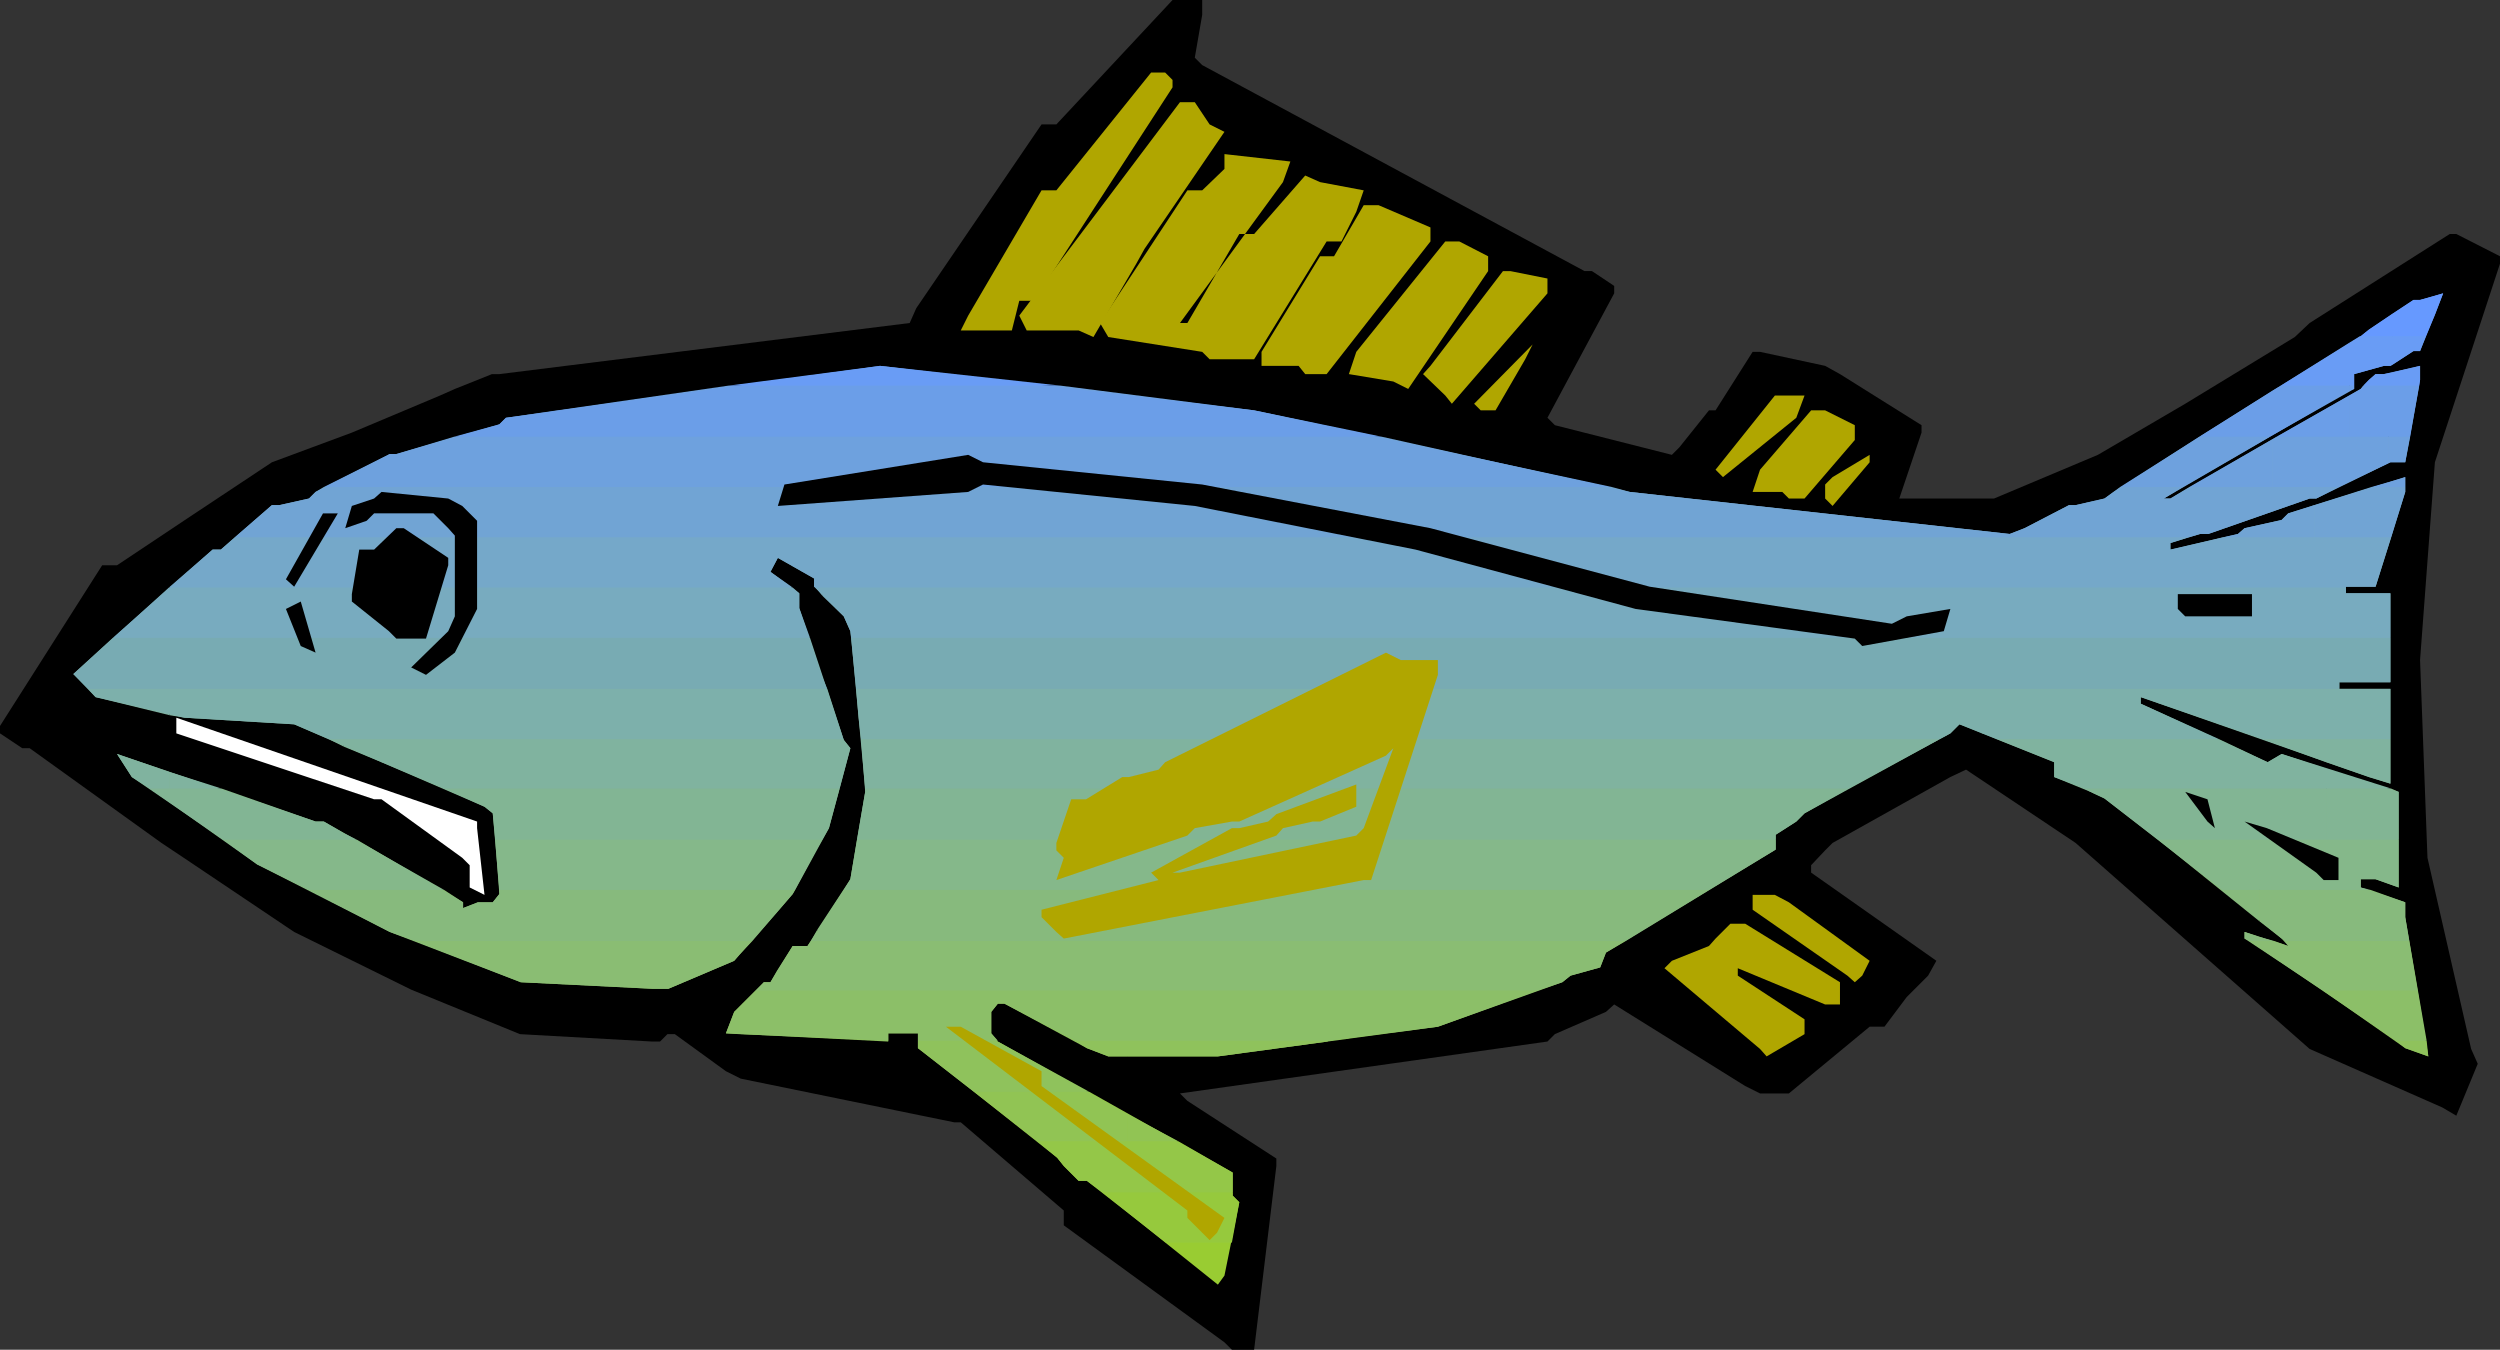 <?xml version="1.0" encoding="UTF-8" standalone="no"?>
<svg
   version="1.0"
   width="129.724mm"
   height="70.038mm"
   id="svg102"
   sodipodi:docname="Fish 037.wmf"
   xmlns:inkscape="http://www.inkscape.org/namespaces/inkscape"
   xmlns:sodipodi="http://sodipodi.sourceforge.net/DTD/sodipodi-0.dtd"
   xmlns="http://www.w3.org/2000/svg"
   xmlns:svg="http://www.w3.org/2000/svg">
  <rect width="100%" height="100%" fill="#333333" stroke="none"/>
  <sodipodi:namedview
     id="namedview102"
     pagecolor="#ffffff"
     bordercolor="#000000"
     borderopacity="0.25"
     inkscape:showpageshadow="2"
     inkscape:pageopacity="0.0"
     inkscape:pagecheckerboard="0"
     inkscape:deskcolor="#d1d1d1"
     inkscape:document-units="mm" />
  <defs
     id="defs1">
    <pattern
       id="WMFhbasepattern"
       patternUnits="userSpaceOnUse"
       width="6"
       height="6"
       x="0"
       y="0" />
  </defs>
  <path
     style="fill:#000000;fill-opacity:1;fill-rule:evenodd;stroke:none"
     d="m 240.137,263.255 -31.512,-22.948 v -2.909 l -20.2,-17.292 h -1.293 l -41.854,-8.565 -2.909,-1.454 -10.019,-7.272 h -1.454 l -1.454,1.454 h -1.454 L 101.969,202.815 80.638,194.088 57.691,182.776 36.037,168.231 31.674,165.322 5.818,146.738 H 4.363 L 0,143.829 v -1.454 l 20.038,-31.513 h 2.909 l 13.09,-8.727 17.291,-11.474 15.675,-5.818 17.291,-7.272 2.909,-1.293 7.272,-2.909 h 1.454 L 178.406,63.349 179.699,60.44 204.262,24.402 h 2.909 L 229.957,0 h 1.454 4.363 v 2.909 l -1.454,8.403 1.454,1.454 74.982,40.401 h 1.454 l 4.363,2.909 v 1.454 l -13.09,24.402 1.454,1.454 22.947,5.818 1.454,-1.454 5.818,-7.272 h 1.293 l 7.272,-11.474 h 1.454 l 12.766,2.747 2.909,1.616 15.998,10.02 v 1.454 l -4.363,12.928 h 1.454 17.13 l 20.362,-8.565 17.13,-10.02 21.493,-13.09 2.909,-2.747 27.472,-17.453 h 1.293 l 8.565,4.363 v 1.454 l -12.766,38.947 -2.909,38.785 1.454,38.785 8.565,37.492 1.293,2.909 -4.202,10.181 -2.747,-1.616 -26.018,-11.474 -22.947,-20.201 -22.947,-20.201 -21.493,-14.383 -3.07,1.454 -23.109,12.928 -1.454,1.454 -2.747,2.909 v 1.454 l 24.563,17.292 -1.616,2.909 -2.747,2.747 -1.454,1.454 -4.363,5.818 h -2.909 l -15.837,13.09 h -1.293 -4.363 l -2.909,-1.454 -25.694,-15.999 -1.616,1.454 -10.019,4.363 -1.454,1.454 -72.074,10.181 1.454,1.454 17.453,11.312 v 1.454 l -4.363,36.038 h -1.454 -2.909 z"
     id="path1" />
  <path
     style="fill:#99cc32;fill-opacity:1;fill-rule:evenodd;stroke:none"
     d="m 216.221,233.843 22.624,18.1 1.293,-1.778 2.909,-14.383 -1.293,-1.293 v -0.646 z"
     id="path2" />
  <path
     style="fill:#96c93d;fill-opacity:1;fill-rule:evenodd;stroke:none"
     d="m 228.664,243.701 -15.514,-12.12 h -1.616 l -2.909,-2.909 -1.293,-1.616 -3.878,-3.232 h 27.634 l 10.666,6.141 v 1.616 2.909 l 1.293,1.293 -1.454,7.919 z"
     id="path3" />
  <path
     style="fill:#94c748;fill-opacity:1;fill-rule:evenodd;stroke:none"
     d="m 216.221,233.843 -3.07,-2.262 h -1.616 l -2.909,-2.909 -1.293,-1.616 -16.322,-12.928 h 22.624 l 28.118,15.837 v 1.616 2.262 z"
     id="path4" />
  <path
     style="fill:#91c454;fill-opacity:1;fill-rule:evenodd;stroke:none"
     d="m 221.069,218.491 v 5.333 h 10.019 z"
     id="path5" />
  <path
     style="fill:#91c454;fill-opacity:1;fill-rule:evenodd;stroke:none"
     d="m 221.069,204.108 v 3.071 h 17.776 l 21.493,-2.909 0.162,-0.162 z"
     id="path6" />
  <path
     style="fill:#91c454;fill-opacity:1;fill-rule:evenodd;stroke:none"
     d="m 475.911,204.108 0.323,3.071 -4.525,-1.616 -1.778,-1.454 z"
     id="path7" />
  <path
     style="fill:#91c454;fill-opacity:1;fill-rule:evenodd;stroke:none"
     d="m 221.069,207.178 v -3.071 h -10.181 l 2.262,1.454 4.202,1.616 z"
     id="path8" />
  <path
     style="fill:#91c454;fill-opacity:1;fill-rule:evenodd;stroke:none"
     d="m 221.069,223.824 v -5.333 l -25.371,-14.221 -15.675,-0.162 v 1.454 l 23.432,18.261 z"
     id="path9" />
  <path
     style="fill:#8fc25c;fill-opacity:1;fill-rule:evenodd;stroke:none"
     d="m 191.011,214.127 -10.989,-8.565 v -2.909 h -5.818 v 1.616 l -31.835,-1.616 1.616,-4.202 4.202,-4.202 h 153.358 l -19.554,7.111 -21.654,2.909 -21.493,2.909 h -21.493 l -4.202,-1.616 -16.16,-8.727 h -1.293 l -1.293,1.616 v 1.293 2.909 l 1.293,1.616 17.938,9.858 z"
     id="path10" />
  <path
     style="fill:#8fc25c;fill-opacity:1;fill-rule:evenodd;stroke:none"
     d="m 474.134,194.25 2.101,12.928 -4.525,-1.616 -16.16,-11.312 z"
     id="path11" />
  <path
     style="fill:#8cbf68;fill-opacity:1;fill-rule:evenodd;stroke:none"
     d="m 144.955,197.482 v 5.333 l 29.25,1.293 v -1.454 h 5.818 v 1.454 h 15.675 l -1.293,-1.454 v -2.909 -1.293 l 1.293,-1.616 h 1.293 l 13.898,7.272 h 49.611 l 21.493,-2.747 24.402,-8.727 1.616,-1.293 5.818,-1.616 1.131,-2.909 3.878,-2.262 H 159.014 l -0.646,0.97 h -2.909 l -4.363,7.111 h -1.293 z"
     id="path12" />
  <path
     style="fill:#8cbf68;fill-opacity:1;fill-rule:evenodd;stroke:none"
     d="m 144.955,184.553 v 2.747 l 2.586,-2.747 z"
     id="path13" />
  <path
     style="fill:#8cbf68;fill-opacity:1;fill-rule:evenodd;stroke:none"
     d="m 475.911,204.108 -3.394,-19.554 h -24.24 l 0.485,0.97 -2.747,-0.97 h -4.848 l 28.765,19.554 z"
     id="path14" />
  <path
     style="fill:#8cbf68;fill-opacity:1;fill-rule:evenodd;stroke:none"
     d="m 144.955,187.301 v -2.747 H 81.446 l 20.685,8.08 26.018,1.293 h 2.909 l 12.928,-5.495 z"
     id="path15" />
  <path
     style="fill:#8cbf68;fill-opacity:1;fill-rule:evenodd;stroke:none"
     d="m 144.955,202.815 v -5.333 l -0.97,0.97 -1.616,4.202 z"
     id="path16" />
  <path
     style="fill:#8abd73;fill-opacity:1;fill-rule:evenodd;stroke:none"
     d="m 152.389,190.371 v 3.879 h 149.157 l 4.848,-1.616 1.616,-1.293 5.818,-1.616 1.131,-2.909 20.2,-12.282 H 165.478 l -7.11,10.989 h -2.909 z"
     id="path17" />
  <path
     style="fill:#8abd73;fill-opacity:1;fill-rule:evenodd;stroke:none"
     d="m 152.389,174.534 v 4.363 l 3.07,-3.555 0.485,-0.808 z"
     id="path18" />
  <path
     style="fill:#8abd73;fill-opacity:1;fill-rule:evenodd;stroke:none"
     d="m 464.923,174.534 6.787,2.424 v 2.909 l 2.424,14.383 H 455.55 L 440.198,184.069 v -1.293 l 8.565,2.747 -1.293,-1.454 -11.635,-9.535 z"
     id="path19" />
  <path
     style="fill:#8abd73;fill-opacity:1;fill-rule:evenodd;stroke:none"
     d="m 152.389,178.897 v -4.363 H 97.929 v 0.808 l -1.293,1.616 h -1.616 -1.293 l -2.909,1.131 v -1.131 l -3.717,-2.424 h -26.502 l 15.837,8.242 25.694,9.858 26.018,1.293 h 2.909 l 12.928,-5.495 z"
     id="path20" />
  <path
     style="fill:#8abd73;fill-opacity:1;fill-rule:evenodd;stroke:none"
     d="m 152.389,194.25 v -3.879 l -1.293,2.262 h -1.293 l -1.616,1.616 z"
     id="path21" />
  <path
     style="fill:#87ba7d;fill-opacity:1;fill-rule:evenodd;stroke:none"
     d="m 443.107,183.745 v 0.808 h 2.909 z"
     id="path22" />
  <path
     style="fill:#87ba7d;fill-opacity:1;fill-rule:evenodd;stroke:none"
     d="m 443.107,164.676 v 15.999 l 4.363,3.394 0.808,0.485 h 24.24 l -0.808,-4.687 v -2.909 l -8.726,-2.909 v -1.616 h 2.909 l 4.525,1.616 v -9.373 z"
     id="path23" />
  <path
     style="fill:#87ba7d;fill-opacity:1;fill-rule:evenodd;stroke:none"
     d="M 443.107,180.675 V 164.676 H 423.23 Z"
     id="path24" />
  <path
     style="fill:#87ba7d;fill-opacity:1;fill-rule:evenodd;stroke:none"
     d="m 443.107,184.553 v -0.808 l -2.909,-0.97 v 1.293 l 0.97,0.485 z"
     id="path25" />
  <path
     style="fill:#87ba7d;fill-opacity:1;fill-rule:evenodd;stroke:none"
     d="m 160.307,182.291 v 2.262 h 158.529 l 29.411,-17.938 v -1.939 h -180.184 l -1.293,7.757 z"
     id="path26" />
  <path
     style="fill:#87ba7d;fill-opacity:1;fill-rule:evenodd;stroke:none"
     d="m 160.307,164.676 v 1.616 l 0.97,-1.616 z"
     id="path27" />
  <path
     style="fill:#87ba7d;fill-opacity:1;fill-rule:evenodd;stroke:none"
     d="m 160.307,166.292 v -1.616 H 97.121 l 0.808,10.666 -1.293,1.616 h -1.616 -1.293 l -2.909,1.131 v -1.131 L 69.973,164.676 h -26.179 l 6.626,4.848 26.018,13.252 5.01,1.778 h 66.094 l 7.918,-9.212 z"
     id="path28" />
  <path
     style="fill:#87ba7d;fill-opacity:1;fill-rule:evenodd;stroke:none"
     d="m 160.307,184.553 v -2.262 l -1.293,2.262 z"
     id="path29" />
  <path
     style="fill:#85b88a;fill-opacity:1;fill-rule:evenodd;stroke:none"
     d="m 165.478,174.534 1.293,-2.101 2.909,-17.13 v -0.646 h 192.789 l -8.565,4.848 -1.616,1.616 -4.04,2.586 v 2.909 l -13.09,7.919 z"
     id="path30" />
  <path
     style="fill:#85b88a;fill-opacity:1;fill-rule:evenodd;stroke:none"
     d="m 164.67,154.656 -2.101,7.757 -6.626,12.12 H 97.929 l -1.293,-15.029 -1.616,-1.293 -7.918,-3.555 z"
     id="path31" />
  <path
     style="fill:#85b88a;fill-opacity:1;fill-rule:evenodd;stroke:none"
     d="m 60.6,174.534 -10.181,-5.01 -21.008,-14.868 h 14.059 l 18.422,6.464 h 1.616 l 23.594,13.413 z"
     id="path32" />
  <path
     style="fill:#85b88a;fill-opacity:1;fill-rule:evenodd;stroke:none"
     d="m 468.963,154.656 1.454,0.646 v 2.909 15.837 l -4.525,-1.616 h -2.909 v 1.616 l 1.939,0.485 h -29.088 l -23.109,-17.938 -2.747,-1.293 -1.131,-0.646 z"
     id="path33" />
  <path
     style="fill:#82b594;fill-opacity:1;fill-rule:evenodd;stroke:none"
     d="m 456.196,150.778 v 13.898 h 14.221 v -6.464 -2.909 z"
     id="path34" />
  <path
     style="fill:#82b594;fill-opacity:1;fill-rule:evenodd;stroke:none"
     d="m 456.196,144.96 v 4.525 l 8.403,2.909 4.202,1.293 v -8.727 z"
     id="path35" />
  <path
     style="fill:#82b594;fill-opacity:1;fill-rule:evenodd;stroke:none"
     d="m 168.064,164.676 1.616,-9.373 -0.808,-10.343 h 211.534 l -26.502,14.544 -1.616,1.616 -4.04,2.586 v 0.97 z"
     id="path36" />
  <path
     style="fill:#82b594;fill-opacity:1;fill-rule:evenodd;stroke:none"
     d="m 456.196,149.485 v -4.525 H 443.753 Z"
     id="path37" />
  <path
     style="fill:#82b594;fill-opacity:1;fill-rule:evenodd;stroke:none"
     d="m 456.196,164.676 v -13.898 l -8.726,-2.909 -2.747,1.616 -9.534,-4.525 h -43.632 l 11.312,4.525 v 2.909 l 7.11,2.909 2.747,1.293 10.504,8.08 z"
     id="path38" />
  <path
     style="fill:#82b594;fill-opacity:1;fill-rule:evenodd;stroke:none"
     d="m 67.387,163.383 v 1.293 h 2.586 z"
     id="path39" />
  <path
     style="fill:#82b594;fill-opacity:1;fill-rule:evenodd;stroke:none"
     d="m 67.387,144.96 v 1.454 l 7.434,3.071 20.2,8.727 1.616,1.293 0.485,5.171 h 64.155 l 1.293,-2.262 4.202,-15.676 -1.293,-1.616 v -0.162 z"
     id="path40" />
  <path
     style="fill:#82b594;fill-opacity:1;fill-rule:evenodd;stroke:none"
     d="m 67.387,146.415 v -1.454 h -2.909 z"
     id="path41" />
  <path
     style="fill:#82b594;fill-opacity:1;fill-rule:evenodd;stroke:none"
     d="m 67.387,164.676 v -1.293 L 63.509,161.121 H 61.893 l -38.946,-13.252 2.909,4.525 17.938,12.282 z"
     id="path42" />
  <path
     style="fill:#80b39f;fill-opacity:1;fill-rule:evenodd;stroke:none"
     d="m 169.68,154.656 -1.293,-13.898 -0.485,-5.656 h 300.899 v 2.909 15.676 l -4.202,-1.293 -44.763,-15.676 v 1.293 l 24.886,11.474 2.747,-1.616 21.493,6.787 h -60.115 l -5.979,-2.262 v -2.909 l -18.584,-7.434 -1.778,1.778 -20.038,10.828 z"
     id="path43" />
  <path
     style="fill:#80b39f;fill-opacity:1;fill-rule:evenodd;stroke:none"
     d="m 33.29,151.424 v 3.232 h 10.181 z"
     id="path44" />
  <path
     style="fill:#80b39f;fill-opacity:1;fill-rule:evenodd;stroke:none"
     d="m 33.29,135.102 v 5.171 l 2.909,0.485 21.493,1.293 17.13,7.434 12.282,5.171 h 77.568 l 2.101,-7.919 -1.293,-1.616 -3.232,-10.02 z"
     id="path45" />
  <path
     style="fill:#80b39f;fill-opacity:1;fill-rule:evenodd;stroke:none"
     d="m 33.29,140.274 v -5.171 H 17.291 l 1.454,1.616 z"
     id="path46" />
  <path
     style="fill:#80b39f;fill-opacity:1;fill-rule:evenodd;stroke:none"
     d="m 33.29,154.656 v -3.232 l -10.342,-3.555 2.909,4.525 3.555,2.262 z"
     id="path47" />
  <path
     style="fill:#7db0ab;fill-opacity:1;fill-rule:evenodd;stroke:none"
     d="m 168.872,144.96 -0.485,-4.202 -1.454,-15.676 h 301.868 v 8.727 h -2.909 -7.11 v 1.293 h 10.019 v 2.909 6.949 H 443.753 l -23.917,-8.242 v 1.293 l 15.352,6.949 h -43.632 l -7.272,-2.909 -1.778,1.778 -2.101,1.131 z"
     id="path48" />
  <path
     style="fill:#7db0ab;fill-opacity:1;fill-rule:evenodd;stroke:none"
     d="m 165.478,145.122 -6.626,-20.039 H 22.139 l -7.757,7.111 4.363,4.525 17.453,4.04 21.493,1.293 6.787,2.909 H 165.478 Z"
     id="path49" />
  <path
     style="fill:#78abb3;fill-opacity:1;fill-rule:evenodd;stroke:none"
     d="m 161.277,132.84 v 2.262 h 0.97 z"
     id="path50" />
  <path
     style="fill:#78abb3;fill-opacity:1;fill-rule:evenodd;stroke:none"
     d="m 161.277,115.225 v 1.616 l 4.202,4.04 1.293,2.909 1.131,11.312 h 300.899 -10.019 v -1.293 h 7.11 2.909 v -14.544 -2.909 h -8.726 v -1.131 z"
     id="path51" />
  <path
     style="fill:#78abb3;fill-opacity:1;fill-rule:evenodd;stroke:none"
     d="m 161.277,116.841 v -1.616 h -1.293 z"
     id="path52" />
  <path
     style="fill:#78abb3;fill-opacity:1;fill-rule:evenodd;stroke:none"
     d="m 161.277,135.102 v -2.262 l -4.525,-13.575 v -2.909 l -1.293,-1.131 H 33.128 l -18.746,16.969 2.909,2.909 z"
     id="path53" />
  <path
     style="fill:#78abbf;fill-opacity:1;fill-rule:evenodd;stroke:none"
     d="m 166.933,125.083 -0.162,-1.293 -1.293,-2.909 -5.818,-5.818 V 113.447 l -7.11,-4.04 -1.454,2.747 5.656,4.202 v 2.909 l 2.101,5.818 H 22.139 l 19.554,-17.292 h 1.616 l 2.747,-2.424 H 429.209 l -3.555,1.131 v 1.293 l 10.342,-2.424 h 32.966 l -3.07,9.696 h -1.293 -4.525 v 1.293 h 8.726 v 2.909 5.818 z"
     id="path54" />
  <path
     style="fill:#75a8c9;fill-opacity:1;fill-rule:evenodd;stroke:none"
     d="m 159.984,115.225 -0.323,-0.162 V 113.447 l -7.11,-4.04 -1.454,2.747 4.363,3.071 H 33.128 l 8.565,-7.434 h 1.616 L 53.328,99.064 h 1.454 l 5.818,-1.293 1.293,-1.293 1.616,-0.97 H 316.089 l 3.555,0.97 74.498,8.242 2.909,-1.131 8.726,-4.525 h 1.293 l 5.656,-1.293 1.778,-1.293 1.293,-0.97 h 12.282 l -3.717,2.262 h 1.293 l 3.717,-2.262 h 29.25 l -4.363,2.262 h -1.293 l -19.877,6.949 h -1.616 l -5.818,1.778 v 1.293 l 13.251,-3.071 1.293,-1.131 7.272,-1.616 1.293,-1.293 16.322,-5.171 h 6.626 v 0.97 l -5.818,18.585 h -1.293 -4.525 v 0.162 z"
     id="path55" />
  <path
     style="fill:#71a4d4;fill-opacity:1;fill-rule:evenodd;stroke:none"
     d="m 453.934,99.064 v 6.303 h 15.029 l 2.747,-8.888 V 93.57 Z"
     id="path56" />
  <path
     style="fill:#71a4d4;fill-opacity:1;fill-rule:evenodd;stroke:none"
     d="m 453.934,85.651 v 12.12 h 0.323 l 14.544,-7.111 h 2.909 l 0.97,-5.01 z"
     id="path57" />
  <path
     style="fill:#71a4d4;fill-opacity:1;fill-rule:evenodd;stroke:none"
     d="M 453.934,97.771 V 85.651 h -7.434 l -20.846,12.12 h -1.293 L 445.207,85.651 h -13.898 l -16.806,10.828 -1.778,1.293 -5.656,1.293 h -1.293 l -8.726,4.525 -2.909,1.131 -74.498,-8.242 -48.642,-10.828 H 89.041 l -11.312,3.394 h -1.293 l -14.544,7.434 -1.293,1.293 -5.818,1.293 H 53.328 l -7.272,6.303 H 429.209 l 2.262,-0.646 h 1.616 l 19.877,-6.949 z"
     id="path58" />
  <path
     style="fill:#71a4d4;fill-opacity:1;fill-rule:evenodd;stroke:none"
     d="m 453.934,105.367 v -6.303 l -5.171,1.616 -1.293,1.293 -7.272,1.616 -1.293,1.131 -2.909,0.646 z"
     id="path59" />
  <path
     style="fill:#6ea1de;fill-opacity:1;fill-rule:evenodd;stroke:none"
     d="m 468.478,94.539 v 0.97 h 3.232 V 93.57 Z"
     id="path60" />
  <path
     style="fill:#6ea1de;fill-opacity:1;fill-rule:evenodd;stroke:none"
     d="m 468.478,75.631 v 15.191 l 0.323,-0.162 h 2.909 l 2.747,-15.029 z"
     id="path61" />
  <path
     style="fill:#6ea1de;fill-opacity:1;fill-rule:evenodd;stroke:none"
     d="m 468.478,90.822 v -15.191 h -5.01 l -0.485,0.646 -17.291,9.858 v 9.373 h 12.928 z"
     id="path62" />
  <path
     style="fill:#6ea1de;fill-opacity:1;fill-rule:evenodd;stroke:none"
     d="m 468.478,95.509 v -0.97 l -3.394,0.97 z"
     id="path63" />
  <path
     style="fill:#6ea1de;fill-opacity:1;fill-rule:evenodd;stroke:none"
     d="m 445.692,76.601 v 8.727 l 15.998,-9.05 v -0.646 h -14.382 z"
     id="path64" />
  <path
     style="fill:#6ea1de;fill-opacity:1;fill-rule:evenodd;stroke:none"
     d="m 63.509,95.509 12.928,-6.464 h 1.293 l 20.2,-5.818 1.293,-1.293 43.632,-6.303 h 65.125 l 37.976,4.848 70.134,15.029 z"
     id="path65" />
  <path
     style="fill:#6ea1de;fill-opacity:1;fill-rule:evenodd;stroke:none"
     d="m 445.692,85.328 v -8.727 l -29.896,18.908 h 12.282 z"
     id="path66" />
  <path
     style="fill:#6ea1de;fill-opacity:1;fill-rule:evenodd;stroke:none"
     d="m 445.692,95.509 v -9.373 l -16.322,9.373 z"
     id="path67" />
  <path
     style="fill:#6b9ee8;fill-opacity:1;fill-rule:evenodd;stroke:none"
     d="m 460.721,77.571 v 8.08 h 11.958 L 474.619,74.5 v -2.747 l -7.11,1.616 h -1.616 l -1.293,1.131 -1.616,1.778 z"
     id="path68" />
  <path
     style="fill:#6b9ee8;fill-opacity:1;fill-rule:evenodd;stroke:none"
     d="m 460.721,67.228 v 9.373 l 0.97,-0.323 v -2.909 l 5.818,-1.616 h 1.293 l 4.525,-2.909 h 1.293 l 1.131,-2.909 h -12.928 z"
     id="path69" />
  <path
     style="fill:#6b9ee8;fill-opacity:1;fill-rule:evenodd;stroke:none"
     d="m 89.041,85.651 8.888,-2.424 1.293,-1.293 73.366,-10.181 73.366,8.727 25.048,5.171 z"
     id="path70" />
  <path
     style="fill:#6b9ee8;fill-opacity:1;fill-rule:evenodd;stroke:none"
     d="M 460.721,76.601 V 67.228 L 431.31,85.651 H 445.207 Z"
     id="path71" />
  <path
     style="fill:#6b9ee8;fill-opacity:1;fill-rule:evenodd;stroke:none"
     d="M 460.721,85.651 V 77.571 L 446.5,85.651 Z"
     id="path72" />
  <path
     style="fill:#699cf5;fill-opacity:1;fill-rule:evenodd;stroke:none"
     d="m 469.124,73.046 v 2.586 h 5.333 l 0.162,-1.131 v -2.747 z"
     id="path73" />
  <path
     style="fill:#699cf5;fill-opacity:1;fill-rule:evenodd;stroke:none"
     d="m 469.124,61.572 v 10.02 l 4.202,-2.747 h 1.293 l 2.909,-7.111 1.616,-4.202 -4.525,1.293 h -1.293 z"
     id="path74" />
  <path
     style="fill:#699cf5;fill-opacity:1;fill-rule:evenodd;stroke:none"
     d="m 142.854,75.631 29.734,-3.879 35.39,3.879 z"
     id="path75" />
  <path
     style="fill:#699cf5;fill-opacity:1;fill-rule:evenodd;stroke:none"
     d="M 469.124,71.591 V 61.572 l -4.525,3.071 -1.616,1.293 -15.675,9.696 h 14.382 v -2.262 l 5.818,-1.616 h 1.293 z"
     id="path76" />
  <path
     style="fill:#699cf5;fill-opacity:1;fill-rule:evenodd;stroke:none"
     d="m 469.124,75.631 v -2.586 l -1.616,0.323 h -1.616 l -1.293,1.131 -1.131,1.131 z"
     id="path77" />
  <path
     style="fill:#6699ff;fill-opacity:1;fill-rule:evenodd;stroke:none"
     d="m 462.822,65.935 h 0.162 l 1.616,-1.293 8.726,-5.818 h 1.293 l 4.525,-1.293 -1.616,4.202 -1.778,4.202 z"
     id="path78" />
  <path
     style="fill:#b0a600;fill-opacity:1;fill-rule:evenodd;stroke:none"
     d="m 235.774,241.762 -2.909,-2.909 v -1.454 l -47.349,-36.038 h 2.909 l 15.837,8.727 v 2.909 l 35.875,25.857 -1.454,2.909 -1.454,1.454 z"
     id="path79" />
  <path
     style="fill:#b0a600;fill-opacity:1;fill-rule:evenodd;stroke:none"
     d="m 345.177,205.724 -18.746,-15.837 1.454,-1.454 7.272,-2.909 1.293,-1.454 2.909,-2.909 h 2.909 l 18.584,11.474 v 1.454 2.909 h -2.909 l -17.13,-7.111 v 1.454 l 13.09,8.565 v 2.909 l -7.434,4.363 z"
     id="path80" />
  <path
     style="fill:#b0a600;fill-opacity:1;fill-rule:evenodd;stroke:none"
     d="m 362.307,191.341 -18.584,-12.928 v -2.909 h 4.363 l 2.747,1.454 15.837,11.474 -1.454,2.909 -1.454,1.293 z"
     id="path81" />
  <path
     style="fill:#b0a600;fill-opacity:1;fill-rule:evenodd;stroke:none"
     d="m 207.171,182.776 -2.909,-2.909 v -1.454 l 22.947,-5.818 -1.454,-1.454 15.837,-8.727 h 1.454 l 5.656,-1.293 1.616,-1.454 15.675,-5.818 v 4.363 l -7.11,2.909 h -1.454 l -5.818,1.293 -1.293,1.454 -20.362,7.272 h 1.454 l 34.582,-7.272 1.454,-1.454 5.818,-15.676 -1.454,1.454 -28.765,12.928 h -1.454 l -7.272,1.293 -1.454,1.454 -25.694,8.727 1.454,-4.363 -1.454,-1.454 v -1.454 l 2.909,-8.565 h 2.909 l 7.11,-4.363 h 1.293 l 5.818,-1.454 1.293,-1.454 43.309,-21.494 2.909,1.454 h 7.272 v 2.909 l -13.09,40.24 h -1.454 l -58.822,11.474 z"
     id="path82" />
  <path
     style="fill:#ffffff;fill-opacity:1;fill-rule:evenodd;stroke:none"
     d="m 92.112,174.049 v -4.363 L 90.657,168.231 74.821,156.757 H 73.366 L 34.582,143.829 v -3.071 l 58.984,20.362 v 1.293 l 1.454,13.09 z"
     id="path83" />
  <path
     style="fill:#000000;fill-opacity:1;fill-rule:evenodd;stroke:none"
     d="m 454.257,171.14 -14.059,-10.02 4.363,1.293 14.059,5.818 v 4.363 h -2.909 z"
     id="path84" />
  <path
     style="fill:#b0a600;fill-opacity:1;fill-rule:evenodd;stroke:none"
     d="m 220.099,162.413 54.621,-27.15 v 2.747 l -2.909,7.111 h -1.454 l -5.818,1.616 -1.454,1.454 -28.765,12.928 h -1.454 l -14.382,4.202 z"
     id="path85" />
  <path
     style="fill:#000000;fill-opacity:1;fill-rule:evenodd;stroke:none"
     d="m 432.926,161.121 -4.363,-5.818 4.363,1.454 1.454,5.656 z"
     id="path86" />
  <path
     style="fill:#000000;fill-opacity:1;fill-rule:evenodd;stroke:none"
     d="m 80.638,130.9 7.272,-7.111 1.293,-2.909 v -15.837 l -1.293,-1.454 -2.909,-2.909 H 83.547 73.366 l -1.454,1.454 -4.202,1.454 1.293,-4.363 4.363,-1.454 1.454,-1.293 13.09,1.293 2.747,1.454 2.909,2.909 v 1.454 8.565 7.272 l -4.363,8.565 -5.656,4.363 z"
     id="path87" />
  <path
     style="fill:#000000;fill-opacity:1;fill-rule:evenodd;stroke:none"
     d="m 58.984,126.699 -2.909,-7.272 2.909,-1.454 2.909,10.02 z"
     id="path88" />
  <path
     style="fill:#000000;fill-opacity:1;fill-rule:evenodd;stroke:none"
     d="m 363.761,125.244 -42.986,-5.818 -43.147,-11.636 -43.309,-8.565 -41.531,-4.202 -2.909,1.454 -37.33,2.747 1.293,-4.202 36.037,-5.818 2.909,1.454 42.986,4.363 44.763,8.565 42.986,11.474 47.51,7.272 2.909,-1.454 8.565,-1.454 -1.293,4.363 -15.998,2.909 z"
     id="path89" />
  <path
     style="fill:#000000;fill-opacity:1;fill-rule:evenodd;stroke:none"
     d="m 76.275,123.79 -7.272,-5.818 v -1.454 l 1.454,-8.727 h 2.909 l 4.363,-4.202 h 1.454 l 8.726,5.818 v 1.454 l -4.363,14.383 h -1.616 -4.202 z"
     id="path90" />
  <path
     style="fill:#000000;fill-opacity:1;fill-rule:evenodd;stroke:none"
     d="m 427.108,119.426 v -2.909 h 2.909 11.635 v 4.363 h -13.09 z"
     id="path91" />
  <path
     style="fill:#000000;fill-opacity:1;fill-rule:evenodd;stroke:none"
     d="m 56.075,113.609 7.272,-12.928 h 2.909 l -8.565,14.383 z"
     id="path92" />
  <path
     style="fill:#b0a600;fill-opacity:1;fill-rule:evenodd;stroke:none"
     d="m 357.944,97.771 v -2.747 l 1.454,-1.454 7.272,-4.363 v 1.454 l -7.272,8.565 z"
     id="path93" />
  <path
     style="fill:#b0a600;fill-opacity:1;fill-rule:evenodd;stroke:none"
     d="m 349.54,96.478 h -5.818 l 1.454,-4.363 10.019,-11.636 h 2.747 l 5.818,2.909 v 2.909 l -9.858,11.474 h -1.616 -1.454 z"
     id="path94" />
  <path
     style="fill:#b0a600;fill-opacity:1;fill-rule:evenodd;stroke:none"
     d="m 336.451,92.115 11.635,-14.544 h 1.454 4.363 l -1.616,4.363 -14.382,11.636 z"
     id="path95" />
  <path
     style="fill:#b0a600;fill-opacity:1;fill-rule:evenodd;stroke:none"
     d="m 289.102,79.187 11.474,-11.636 -1.454,2.909 -5.818,10.02 h -1.454 -1.454 z"
     id="path96" />
  <path
     style="fill:#b0a600;fill-opacity:1;fill-rule:evenodd;stroke:none"
     d="m 283.446,77.571 -4.363,-4.202 1.454,-1.616 14.221,-18.585 h 1.454 l 7.272,1.454 v 2.909 l -18.746,21.655 z"
     id="path97" />
  <path
     style="fill:#b0a600;fill-opacity:1;fill-rule:evenodd;stroke:none"
     d="m 273.265,74.823 -8.726,-1.454 1.454,-4.363 17.453,-21.655 h 2.747 l 5.656,2.909 v 2.909 L 276.174,76.278 Z"
     id="path98" />
  <path
     style="fill:#b0a600;fill-opacity:1;fill-rule:evenodd;stroke:none"
     d="m 254.681,71.753 h -7.272 v -2.747 l 11.474,-18.746 h 2.747 l 5.818,-10.02 h 2.909 l 10.181,4.363 v 2.747 l -20.362,26.018 h -1.293 -2.909 z"
     id="path99" />
  <path
     style="fill:#b0a600;fill-opacity:1;fill-rule:evenodd;stroke:none"
     d="m 235.774,69.006 -18.422,-2.909 -1.616,-2.747 17.13,-26.018 h 2.909 l 4.363,-4.202 v -2.909 l 12.928,1.454 -1.454,4.04 -20.2,27.635 h 1.454 L 243.046,45.896 h 2.909 l 10.019,-11.474 2.909,1.293 8.565,1.616 -1.454,4.202 -2.909,5.818 h -2.909 l -14.221,23.11 h -2.909 -5.818 z"
     id="path100" />
  <path
     style="fill:#b0a600;fill-opacity:1;fill-rule:evenodd;stroke:none"
     d="m 211.534,64.804 h -10.181 l -1.454,-2.909 31.512,-41.856 h 2.909 l 2.909,4.363 2.909,1.454 -15.675,22.948 -1.616,2.909 -8.403,14.383 z"
     id="path101" />
  <path
     style="fill:#b0a600;fill-opacity:1;fill-rule:evenodd;stroke:none"
     d="m 189.88,61.895 14.382,-24.564 h 2.909 l 18.584,-23.11 h 2.747 l 1.454,1.454 v 1.454 L 202.808,58.986 h -2.909 l -1.454,5.818 h -2.909 -7.11 z"
     id="path102" />
</svg>
